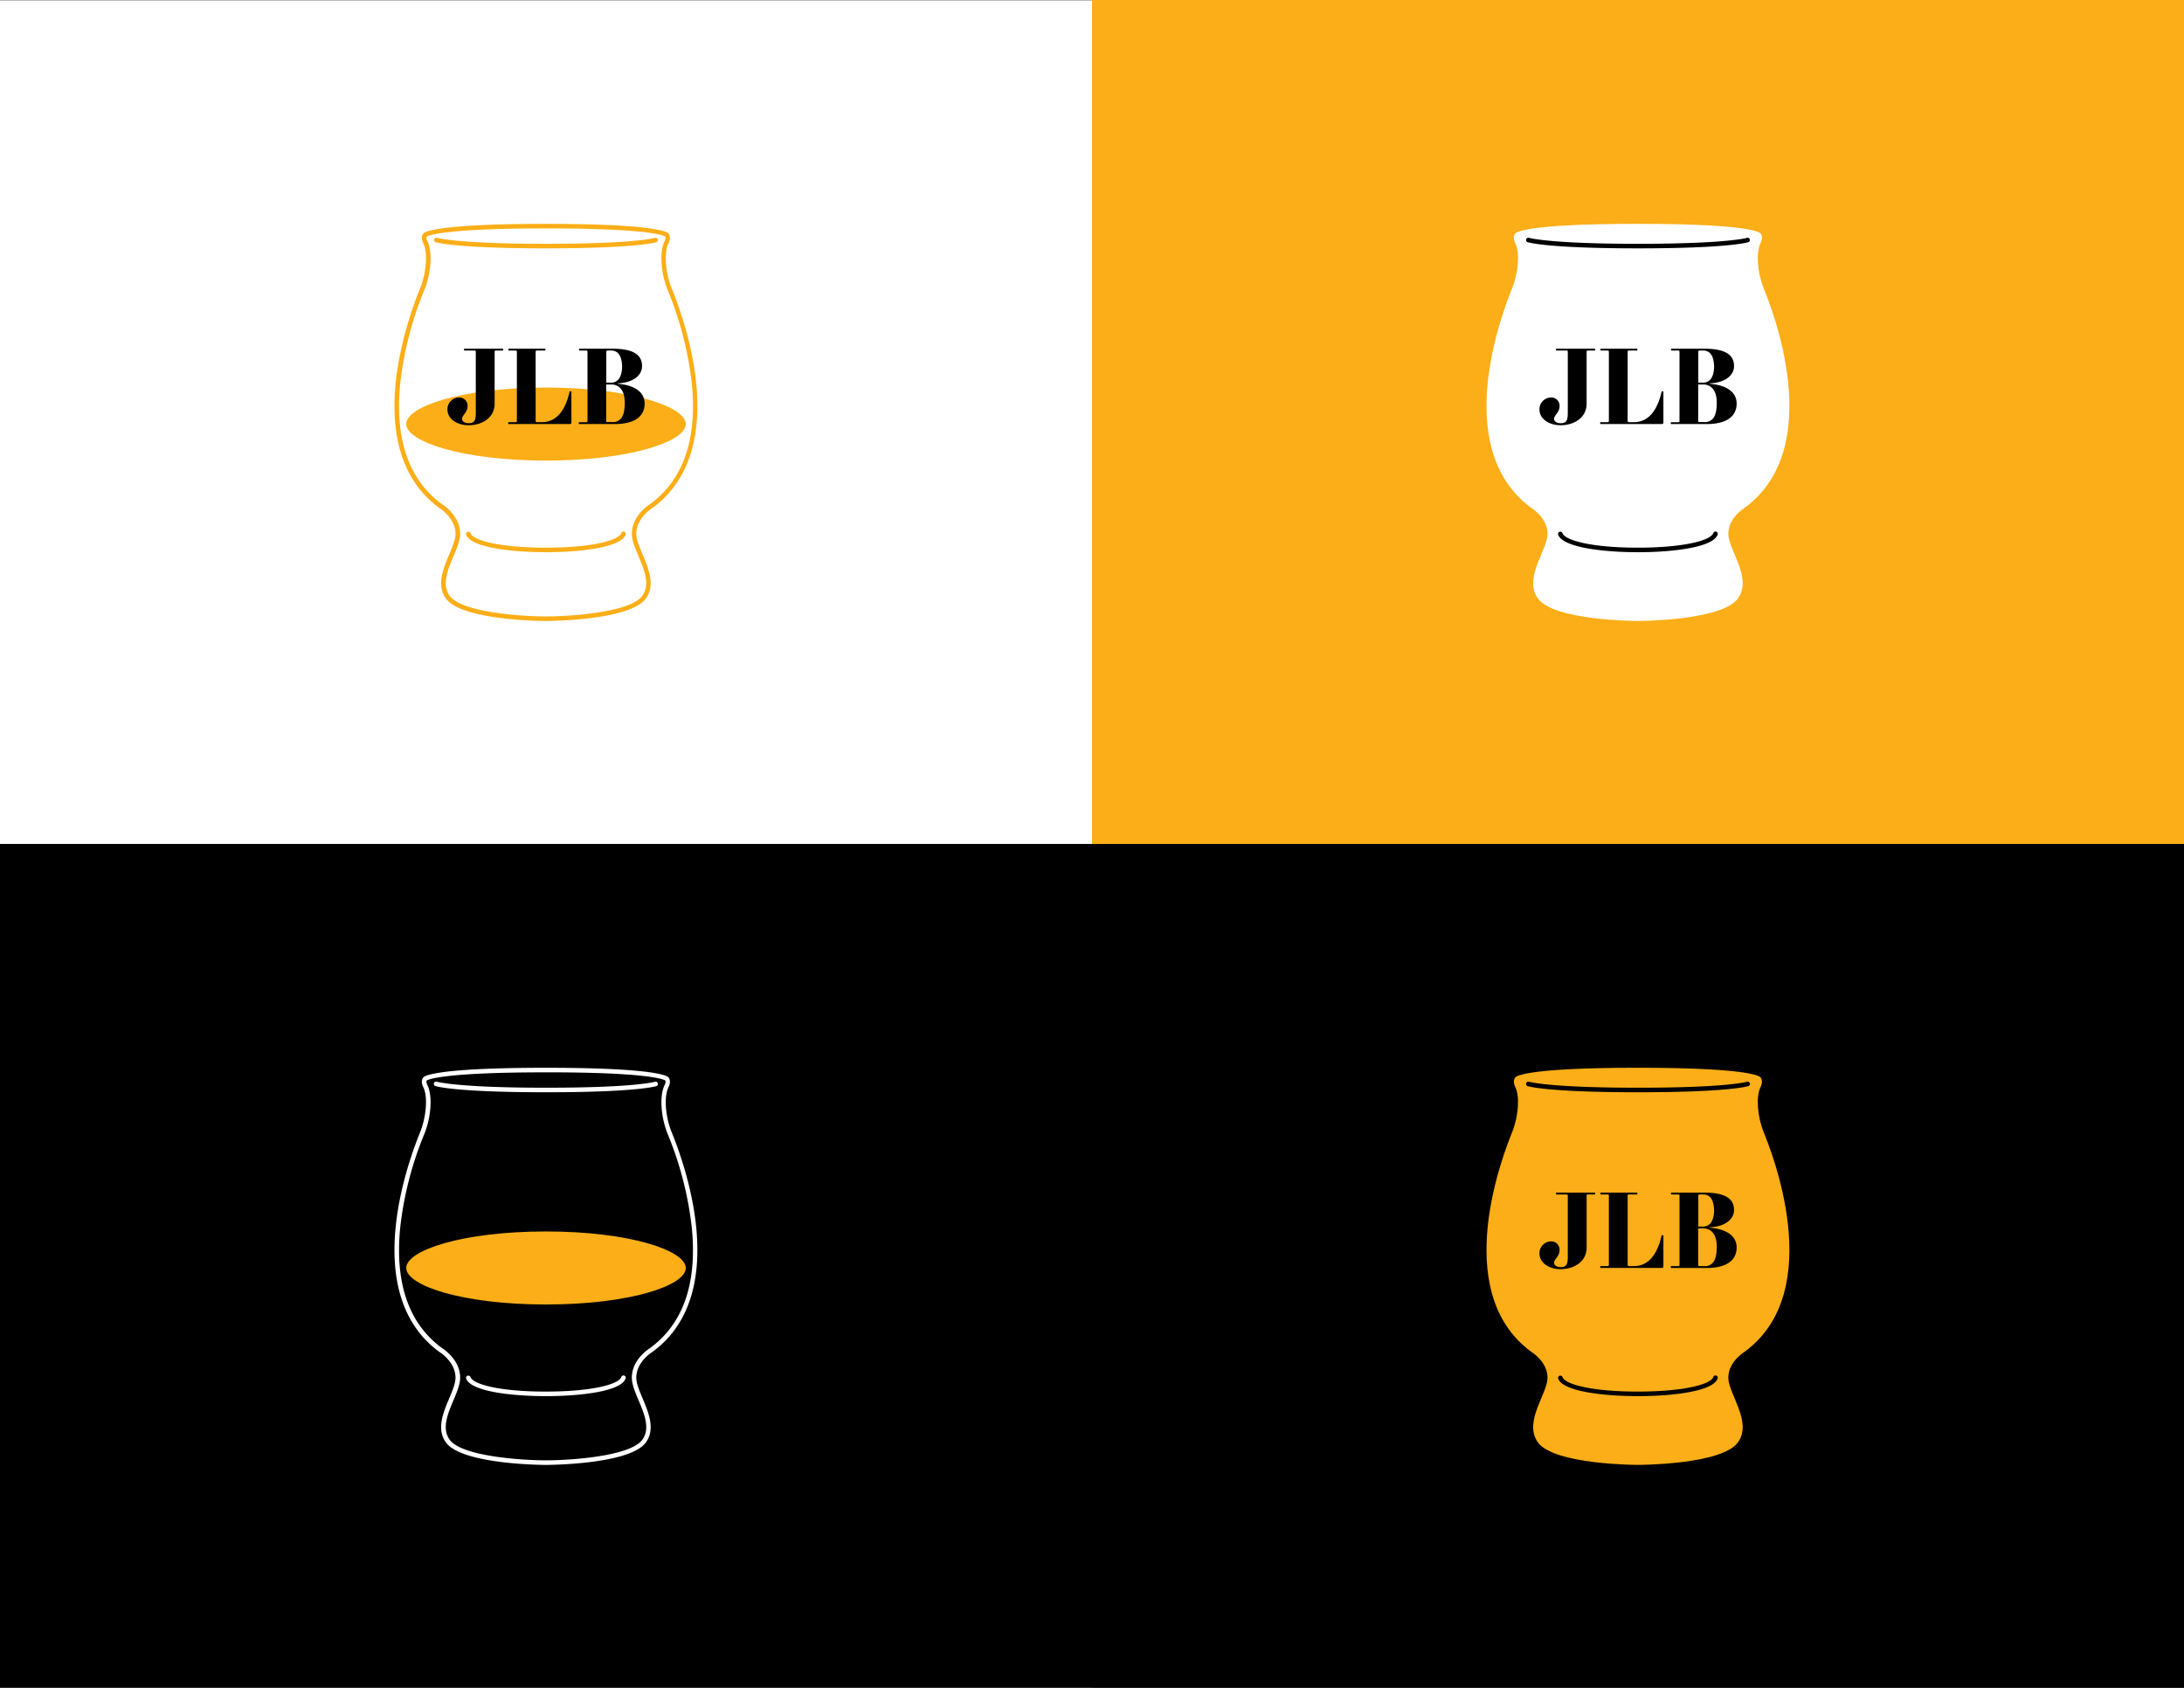<svg id="Layer_1" data-name="Layer 1" xmlns="http://www.w3.org/2000/svg" viewBox="0 0 792 612"><rect x="0" y="0" width="792" height="612" fill="#808080" stroke="none"/><defs><style>.cls-1{fill:#fff;}.cls-2{fill:#fbae17;}</style></defs><rect class="cls-1" y="0.16" width="396" height="612"/><rect y="306" width="792" height="306"/><rect class="cls-2" x="396" width="396" height="306"/><path class="cls-1" d="M242.49,84.67s-1.17-3.51-44.49-3.51h0c-43.32,0-44.49,3.51-44.49,3.51s-1.17,1.17,0,3.52c1.66,3.31,1.17,10.53-1.17,16.39s-23.41,57.36,7,79.61c0,0,5.85,3.51,5.85,9.36s-8.83,16-3.51,23.42c5.85,8.19,36.29,8.19,36.29,8.19h0s30.44,0,36.29-8.19c5.32-7.44-3.51-17.57-3.51-23.42s5.85-9.36,5.85-9.36c30.44-22.25,9.37-73.76,7-79.61s-2.83-13.08-1.17-16.39c1.17-2.35,0-3.52,0-3.52Z"/><path class="cls-2" d="M198,82.81c35.11,0,42,2.3,43.13,2.89l.14.11c.07.14.23.65-.26,1.64-1.89,3.79-1.42,11.41,1.11,17.74l.09.2a125.08,125.08,0,0,1,8.64,33.54c2.05,20.25-3,35-15.14,43.88-.76.48-6.58,4.33-6.58,10.74,0,2.39,1.16,5.15,2.39,8.08,2.14,5.06,4.34,10.3,1.43,14.38-4.4,6.15-26.72,7.5-34.95,7.5s-30.55-1.35-34.95-7.5c-2.91-4.08-.71-9.32,1.43-14.38,1.23-2.93,2.39-5.69,2.39-8.08,0-6.41-5.82-10.26-6.58-10.74-12.1-8.87-17.19-23.63-15.14-43.88a125.08,125.08,0,0,1,8.64-33.54l.09-.2c2.53-6.33,3-14,1.11-17.74-.49-1-.34-1.48-.27-1.64l.19-.12h0c1.32-.63,8.46-2.87,43.08-2.87m0-1.65c-43.32,0-44.49,3.51-44.49,3.51s-1.17,1.17,0,3.52c1.66,3.31,1.17,10.53-1.17,16.39s-23.41,57.36,7,79.61c0,0,5.85,3.51,5.85,9.36s-8.83,16-3.51,23.42c5.85,8.19,36.29,8.19,36.29,8.19s30.44,0,36.29-8.19c5.32-7.44-3.51-17.57-3.51-23.42s5.85-9.36,5.85-9.36c30.44-22.25,9.37-73.76,7-79.61s-2.83-13.08-1.17-16.39c1.17-2.35,0-3.52,0-3.52s-1.17-3.51-44.49-3.51Z"/><ellipse class="cls-2" cx="198" cy="153.75" rx="51.51" ry="14.05"/><path class="cls-1" d="M198,168.62c-25.73,0-52.34-5.56-52.34-14.87s26.61-14.88,52.34-14.88,52.34,5.57,52.34,14.88S223.73,168.62,198,168.62Zm0-28.1c-30.32,0-50.69,6.84-50.69,13.23S167.68,167,198,167s50.69-6.84,50.69-13.22S228.32,140.52,198,140.52Z"/><path class="cls-2" d="M226.36,192.77a.83.83,0,0,0-1.05.52c-.87,2.63-10.55,5.28-27.35,5.29s-26.49-2.66-27.36-5.29a.83.83,0,0,0-1.57.52c1.58,4.73,16.52,6.41,28.88,6.42H198c12.36,0,27.31-1.69,28.88-6.42A.82.82,0,0,0,226.36,192.77Z"/><path d="M166.33,144.12a3,3,0,0,1,3.23,3.12c0,2.38-2,3.27-2,4.65,0,.82.86,1.56,2.38,1.56,2.12,0,2.6-1,2.6-3.87V127.73c0-.56-.07-.63-.63-.63h-3.42c-.15,0-.22,0-.22-.34s.07-.33.22-.33h13.76c.15,0,.22,0,.22.33s-.07.34-.22.34H180c-.56,0-.63.07-.63.63v18.62c0,5.28-4.76,7.84-9.44,7.84-4.17,0-7.66-2.27-7.66-5.68A4.27,4.27,0,0,1,166.33,144.12Z"/><path d="M184.51,153.08h2.3c.56,0,.63-.08.63-.63V127.73c0-.56-.07-.63-.63-.63h-2.23c-.15,0-.22,0-.22-.34s.07-.33.22-.33h13c.15,0,.22,0,.22.33s-.07.34-.22.34h-2.71c-.56,0-.63.07-.63.63v24.72c0,.55.07.63.63.63h1.67c4.87,0,8.36-3.72,10-11,0-.14.11-.22.33-.22s.34.08.34.22v11c0,.52-.11.67-.63.67H184.51c-.15,0-.23,0-.23-.34S184.36,153.08,184.51,153.08Z"/><path d="M224,139v.15c6.43.52,9.77,3.2,9.77,7.17,0,4.65-3.6,7.44-10.89,7.44H210.12c-.15,0-.23,0-.23-.34s.08-.33.23-.33h2.3c.56,0,.63-.08.63-.63V127.73c0-.56-.07-.63-.63-.63h-2.23c-.15,0-.22,0-.22-.34s.07-.33.22-.33h11.86c8.25,0,10.78,2.64,10.78,6.32C232.83,135.94,229.82,138.77,224,139Zm.26-10.82a3.49,3.49,0,0,0-2.76-1.07h-1c-.55,0-.63.07-.63.63v11h1.67a3.39,3.39,0,0,0,2.57-1c.85-.86,1.49-2.49,1.49-5C225.51,130.44,225,129,224.21,128.17Zm.7,12.57a4.46,4.46,0,0,0-3.42-1.34h-1.71v13c0,.55.08.63.63.63H222a3.76,3.76,0,0,0,3-1.08c1-1,1.56-2.94,1.56-5.84S225.84,141.67,224.91,140.74Z"/><path class="cls-2" d="M198,90.05c-32.93,0-39.79-2.16-40.07-2.25a.83.83,0,0,1,.53-1.57c.06,0,7.11,2.17,39.54,2.17s39.48-2.15,39.55-2.17a.83.83,0,0,1,.52,1.57C237.79,87.89,230.93,90.05,198,90.05Z"/><path d="M242.49,390.67s-1.17-3.51-44.49-3.51h0c-43.32,0-44.49,3.51-44.49,3.51s-1.17,1.17,0,3.52c1.66,3.31,1.17,10.53-1.17,16.39s-23.41,57.36,7,79.61c0,0,5.85,3.51,5.85,9.36s-8.83,16-3.51,23.42c5.85,8.19,36.29,8.19,36.29,8.19h0s30.44,0,36.29-8.19c5.32-7.44-3.51-17.57-3.51-23.42s5.85-9.36,5.85-9.36c30.44-22.25,9.37-73.76,7-79.61s-2.83-13.08-1.17-16.39c1.17-2.35,0-3.52,0-3.52Z"/><path class="cls-1" d="M198,388.81c35.11,0,42,2.3,43.13,2.89l.14.11c.07.14.23.65-.26,1.64-1.89,3.79-1.42,11.41,1.11,17.74l.09.2a125.08,125.08,0,0,1,8.64,33.54c2.05,20.25-3,35-15.14,43.88-.76.48-6.58,4.33-6.58,10.74,0,2.39,1.16,5.15,2.39,8.08,2.14,5.06,4.34,10.3,1.43,14.38-4.4,6.15-26.72,7.5-34.95,7.5s-30.55-1.35-34.95-7.5c-2.91-4.08-.71-9.32,1.43-14.38,1.23-2.93,2.39-5.69,2.39-8.08,0-6.41-5.82-10.26-6.58-10.74-12.1-8.87-17.19-23.63-15.14-43.88a125.08,125.08,0,0,1,8.64-33.54l.09-.2c2.53-6.33,3-13.95,1.11-17.74-.49-1-.34-1.48-.27-1.64l.19-.12h0c1.32-.63,8.46-2.87,43.08-2.87m0-1.65c-43.32,0-44.49,3.51-44.49,3.51s-1.17,1.17,0,3.52c1.66,3.31,1.17,10.53-1.17,16.39s-23.41,57.36,7,79.61c0,0,5.85,3.51,5.85,9.36s-8.83,16-3.51,23.42c5.85,8.19,36.29,8.19,36.29,8.19s30.44,0,36.29-8.19c5.32-7.44-3.51-17.57-3.51-23.42s5.85-9.36,5.85-9.36c30.44-22.25,9.37-73.76,7-79.61s-2.83-13.08-1.17-16.39c1.17-2.35,0-3.52,0-3.52s-1.17-3.51-44.49-3.51Z"/><ellipse class="cls-2" cx="198" cy="459.75" rx="51.51" ry="14.05"/><path d="M198,474.62c-25.73,0-52.34-5.56-52.34-14.87s26.61-14.88,52.34-14.88,52.34,5.57,52.34,14.88S223.73,474.62,198,474.62Zm0-28.1c-30.32,0-50.69,6.84-50.69,13.23S167.68,473,198,473s50.69-6.84,50.69-13.22S228.32,446.52,198,446.52Z"/><path class="cls-1" d="M226.36,498.77a.83.83,0,0,0-1.05.52c-.87,2.63-10.55,5.28-27.35,5.29s-26.49-2.66-27.36-5.29a.83.83,0,0,0-1.57.52c1.58,4.73,16.52,6.41,28.88,6.42H198c12.36,0,27.31-1.69,28.88-6.42A.82.82,0,0,0,226.36,498.77Z"/><path class="cls-1" d="M198,396.05c-32.93,0-39.79-2.16-40.07-2.25a.83.83,0,1,1,.53-1.57c.06,0,7.11,2.17,39.54,2.17s39.48-2.15,39.55-2.17a.83.83,0,0,1,.52,1.57C237.79,393.89,230.93,396.05,198,396.05Z"/><path class="cls-2" d="M594,387.16c-43.32,0-44.49,3.51-44.49,3.51s-1.17,1.17,0,3.52c1.66,3.31,1.17,10.53-1.17,16.39s-23.41,57.36,7,79.61c0,0,5.85,3.51,5.85,9.36s-8.83,16-3.51,23.42c5.85,8.19,36.29,8.19,36.29,8.19s30.44,0,36.29-8.19c5.32-7.44-3.51-17.57-3.51-23.42s5.85-9.36,5.85-9.36c30.44-22.25,9.37-73.76,7-79.61s-2.83-13.08-1.17-16.39c1.17-2.35,0-3.52,0-3.52s-1.17-3.51-44.49-3.51Z"/><path d="M622.36,498.77a.83.83,0,0,0-1.05.52c-.87,2.63-10.55,5.28-27.35,5.29s-26.49-2.66-27.36-5.29a.83.83,0,0,0-1.57.52c1.58,4.73,16.52,6.41,28.88,6.42H594c12.36,0,27.31-1.69,28.88-6.42A.82.82,0,0,0,622.36,498.77Z"/><path d="M562.33,450.12a3,3,0,0,1,3.23,3.12c0,2.38-2,3.27-2,4.65,0,.82.86,1.56,2.38,1.56,2.12,0,2.6-1,2.6-3.87V433.73c0-.56-.07-.63-.63-.63h-3.42c-.15,0-.22,0-.22-.34s.07-.33.22-.33h13.76c.15,0,.22,0,.22.33s-.07.34-.22.34H576c-.56,0-.63.07-.63.63v18.62c0,5.28-4.76,7.84-9.44,7.84-4.17,0-7.66-2.27-7.66-5.68A4.27,4.27,0,0,1,562.33,450.12Z"/><path d="M580.51,459.08h2.3c.56,0,.63-.08.63-.63V433.73c0-.56-.07-.63-.63-.63h-2.23c-.15,0-.22,0-.22-.34s.07-.33.22-.33h13c.15,0,.22,0,.22.33s-.07.34-.22.34h-2.71c-.56,0-.63.07-.63.63v24.72c0,.55.07.63.63.63h1.67c4.87,0,8.36-3.72,10-11,0-.14.11-.22.33-.22s.34.08.34.22v11c0,.52-.11.67-.63.67H580.51c-.15,0-.23,0-.23-.34S580.36,459.08,580.51,459.08Z"/><path d="M620,445v.15c6.43.52,9.77,3.2,9.77,7.17,0,4.65-3.6,7.44-10.89,7.44H606.12c-.15,0-.23,0-.23-.34s.08-.33.23-.33h2.3c.56,0,.63-.08.63-.63V433.73c0-.56-.07-.63-.63-.63h-2.23c-.15,0-.22,0-.22-.34s.07-.33.22-.33h11.86c8.25,0,10.78,2.64,10.78,6.32C628.83,441.94,625.82,444.77,620,445Zm.26-10.82a3.49,3.49,0,0,0-2.76-1.07h-1c-.55,0-.63.07-.63.63v11h1.67a3.39,3.39,0,0,0,2.57-1c.85-.86,1.49-2.49,1.49-5C621.51,436.44,621,435,620.21,434.17Zm.7,12.57a4.46,4.46,0,0,0-3.42-1.34h-1.71v13.05c0,.55.08.63.63.63H618a3.76,3.76,0,0,0,3-1.08c1-1,1.56-2.94,1.56-5.84S621.84,447.67,620.91,446.74Z"/><path d="M594,396.05c-32.93,0-39.79-2.16-40.07-2.25a.83.83,0,0,1,.53-1.57c.06,0,7.11,2.17,39.54,2.17s39.48-2.15,39.55-2.17a.83.83,0,0,1,.52,1.57C633.79,393.89,626.93,396.05,594,396.05Z"/><path class="cls-1" d="M594,81.16c-43.32,0-44.49,3.51-44.49,3.51s-1.17,1.17,0,3.52c1.66,3.31,1.17,10.53-1.17,16.39s-23.41,57.36,7,79.61c0,0,5.85,3.51,5.85,9.36s-8.83,16-3.51,23.42c5.85,8.19,36.29,8.19,36.29,8.19s30.44,0,36.29-8.19c5.32-7.44-3.51-17.57-3.51-23.42s5.85-9.36,5.85-9.36c30.44-22.25,9.37-73.76,7-79.61s-2.83-13.08-1.17-16.39c1.17-2.35,0-3.52,0-3.52s-1.17-3.51-44.49-3.51Z"/><path d="M622.36,192.77a.83.83,0,0,0-1.05.52c-.87,2.63-10.55,5.28-27.35,5.29s-26.49-2.66-27.36-5.29a.83.83,0,0,0-1.57.52c1.58,4.73,16.52,6.41,28.88,6.42H594c12.36,0,27.31-1.69,28.88-6.42A.82.82,0,0,0,622.36,192.77Z"/><path d="M562.33,144.12a3,3,0,0,1,3.23,3.12c0,2.38-2,3.27-2,4.65,0,.82.86,1.56,2.38,1.56,2.12,0,2.6-1,2.6-3.87V127.73c0-.56-.07-.63-.63-.63h-3.42c-.15,0-.22,0-.22-.34s.07-.33.22-.33h13.76c.15,0,.22,0,.22.33s-.07.34-.22.34H576c-.56,0-.63.07-.63.63v18.62c0,5.28-4.76,7.84-9.44,7.84-4.17,0-7.66-2.27-7.66-5.68A4.27,4.27,0,0,1,562.33,144.12Z"/><path d="M580.51,153.08h2.3c.56,0,.63-.08.63-.63V127.73c0-.56-.07-.63-.63-.63h-2.23c-.15,0-.22,0-.22-.34s.07-.33.22-.33h13c.15,0,.22,0,.22.33s-.07.34-.22.34h-2.71c-.56,0-.63.07-.63.63v24.72c0,.55.07.63.63.63h1.67c4.87,0,8.36-3.72,10-11,0-.14.11-.22.33-.22s.34.08.34.22v11c0,.52-.11.67-.63.67H580.51c-.15,0-.23,0-.23-.34S580.36,153.08,580.51,153.08Z"/><path d="M620,139v.15c6.43.52,9.77,3.2,9.77,7.17,0,4.65-3.6,7.44-10.89,7.44H606.12c-.15,0-.23,0-.23-.34s.08-.33.23-.33h2.3c.56,0,.63-.08.63-.63V127.73c0-.56-.07-.63-.63-.63h-2.23c-.15,0-.22,0-.22-.34s.07-.33.22-.33h11.86c8.25,0,10.78,2.64,10.78,6.32C628.83,135.94,625.82,138.77,620,139Zm.26-10.82a3.49,3.49,0,0,0-2.76-1.07h-1c-.55,0-.63.07-.63.63v11h1.67a3.39,3.39,0,0,0,2.57-1c.85-.86,1.49-2.49,1.49-5C621.51,130.44,621,129,620.21,128.17Zm.7,12.57a4.46,4.46,0,0,0-3.42-1.34h-1.71v13c0,.55.08.63.63.63H618a3.76,3.76,0,0,0,3-1.08c1-1,1.56-2.94,1.56-5.84S621.84,141.67,620.91,140.74Z"/><path d="M594,90.05c-32.93,0-39.79-2.16-40.07-2.25a.83.83,0,0,1,.53-1.57c.06,0,7.11,2.17,39.54,2.17s39.48-2.15,39.55-2.17a.83.83,0,0,1,.52,1.57C633.79,87.89,626.93,90.05,594,90.05Z"/></svg>